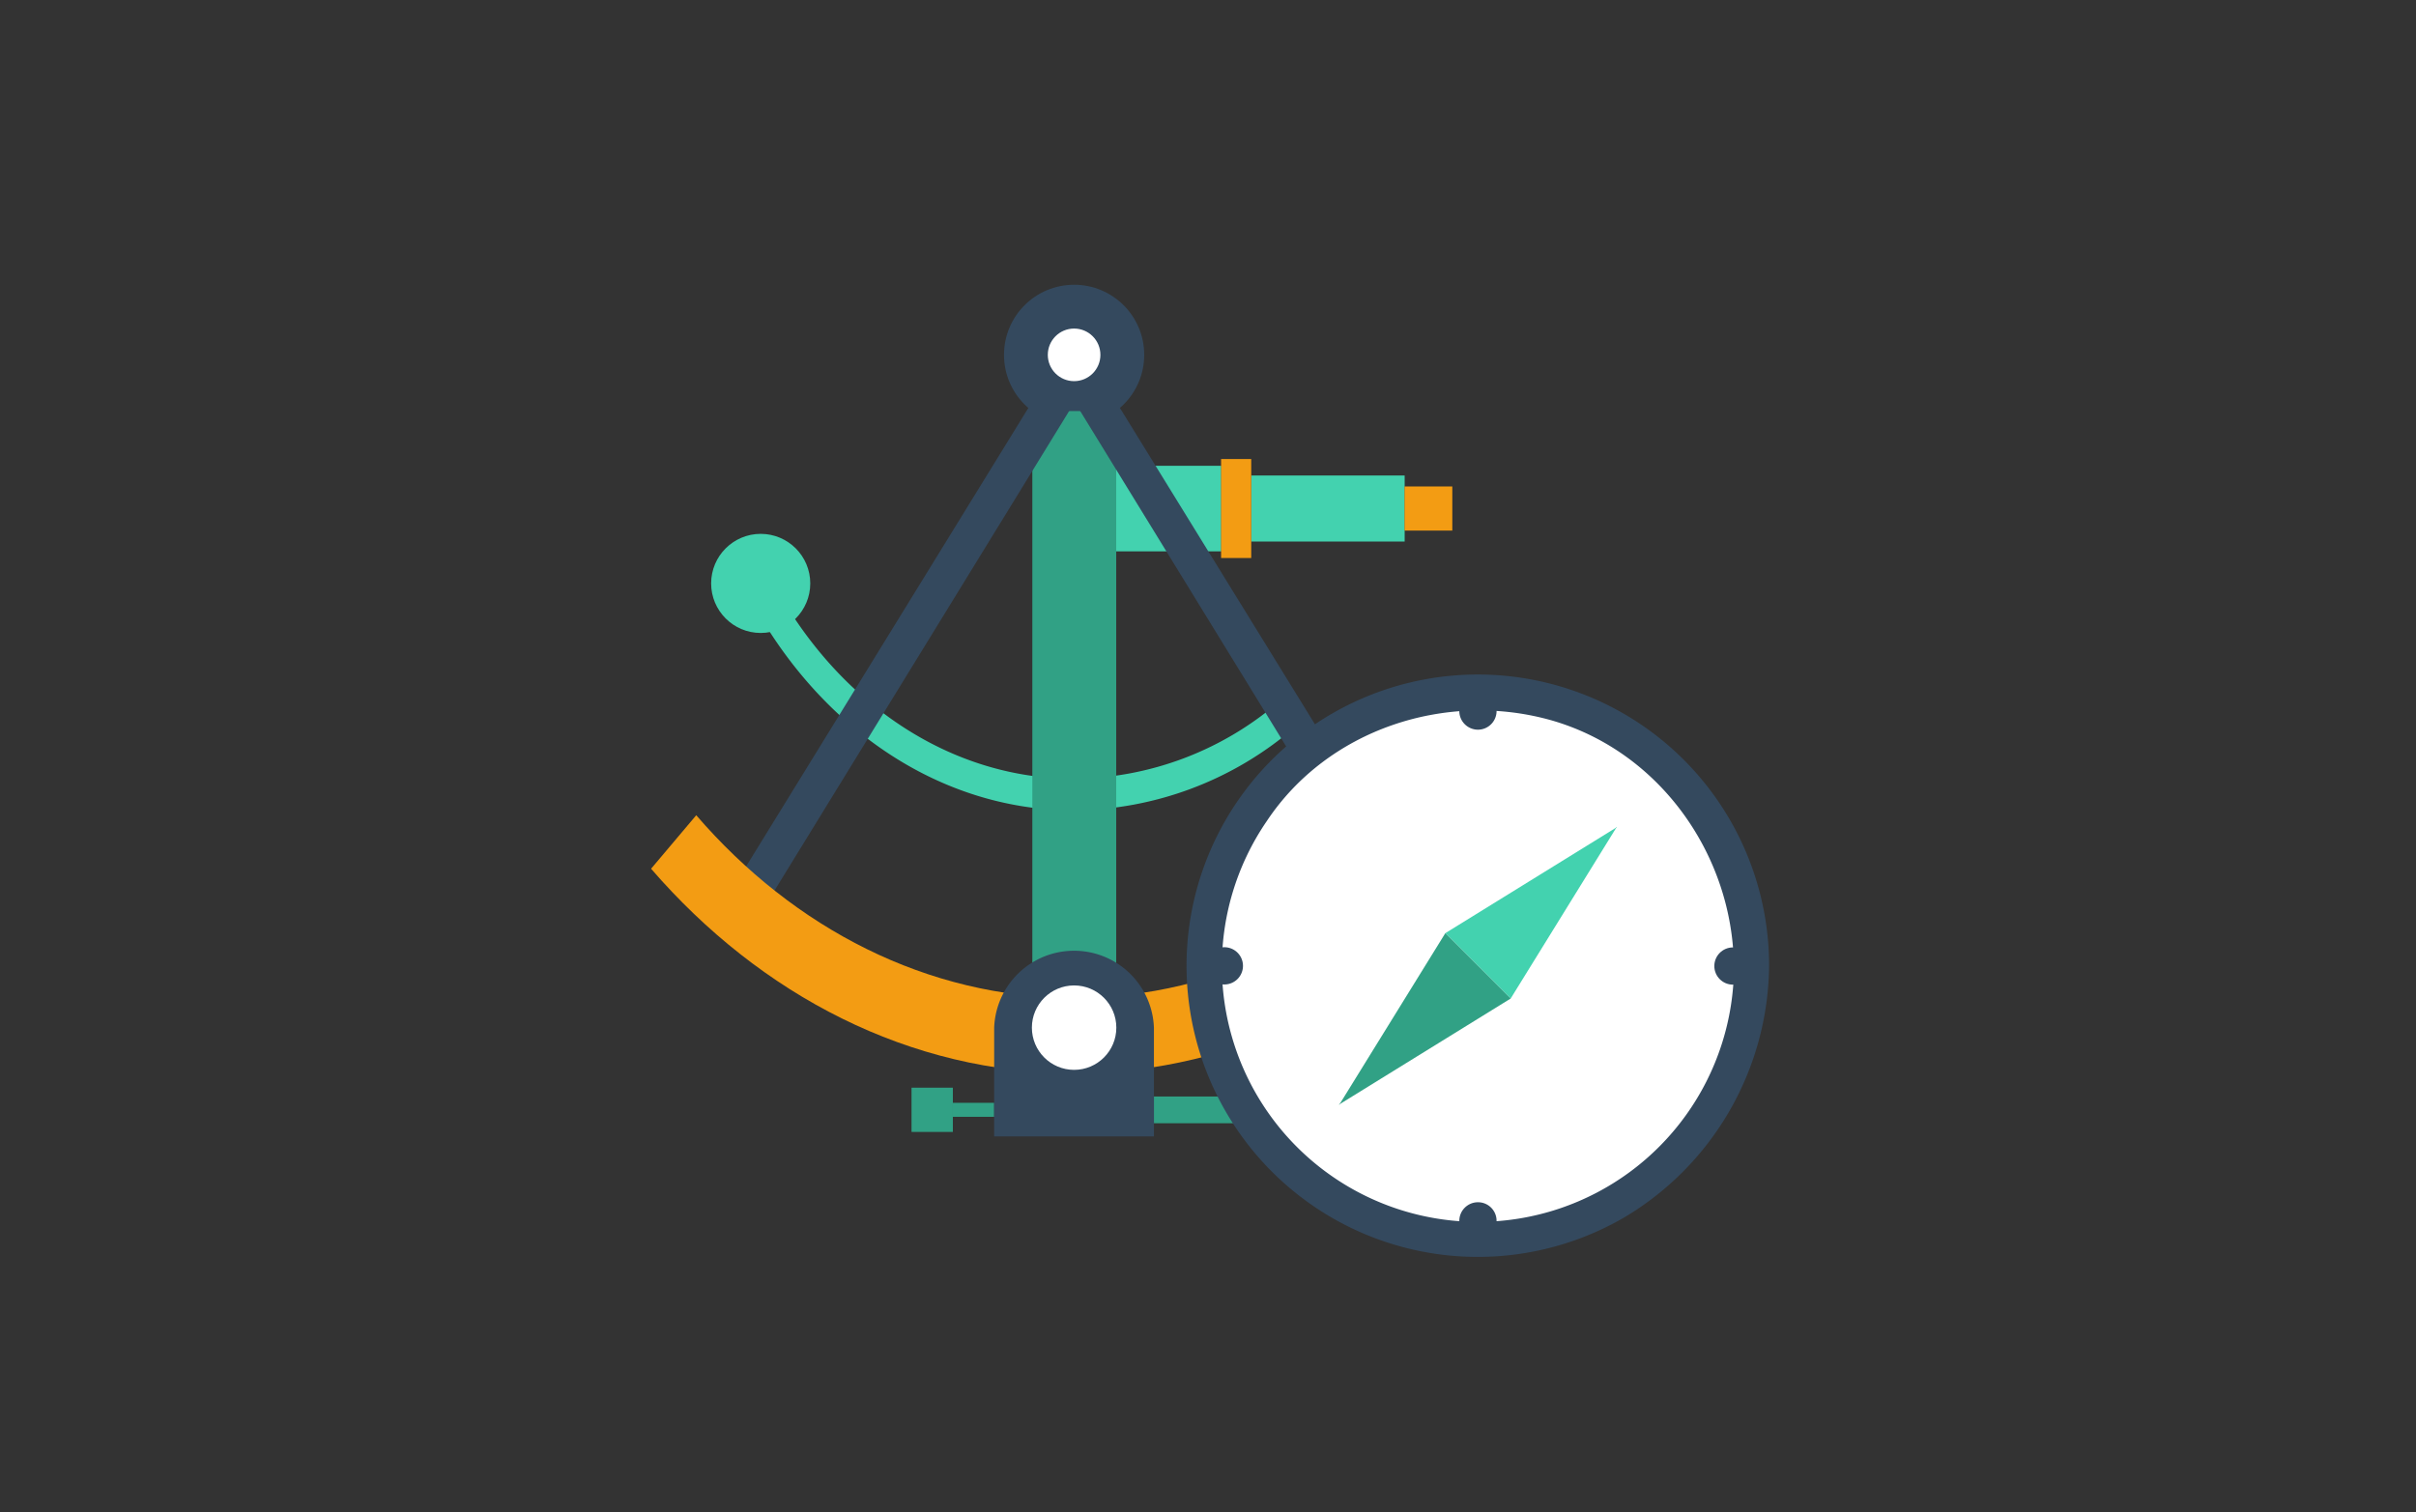 <svg id="Calque_1" data-name="Calque 1" xmlns="http://www.w3.org/2000/svg" viewBox="0 0 214 134"><rect x="0" y="0" width="214" height="134" fill="#333333" stroke="none"/><defs><style>.cls-1{fill:#43d2af;}.cls-2{fill:#f39c13;}.cls-3{fill:#34495e;}.cls-4{fill:#31a185;}.cls-5{fill:#fff;}</style></defs><title>Plan de travail 1v</title><rect class="cls-1" x="94.58" y="41.27" width="13.59" height="7.58"/><rect class="cls-1" x="110.83" y="42.13" width="13.59" height="5.85"/><rect class="cls-2" x="124.42" y="43.1" width="4.23" height="3.91" transform="translate(253.06 90.11) rotate(180)"/><rect class="cls-2" x="108.16" y="40.67" width="2.67" height="8.77"/><circle class="cls-3" cx="95.14" cy="31.44" r="6.21"/><circle class="cls-1" cx="67.38" cy="51.69" r="4.39"/><path class="cls-1" d="M95.14,69c-11.49,0-21.55-7.29-27.08-18.18-.72.38-1.45.75-2.18,1.12C71.8,63.82,82.68,71.8,95.14,71.8a30.26,30.26,0,0,0,19.51-7.34c-.49-.73-1-1.48-1.45-2.21A28.16,28.16,0,0,1,95.14,69Z"/><rect class="cls-4" x="91.44" y="36.42" width="7.43" height="49.99"/><path class="cls-3" d="M125.34,78.56l-30.2-49L65,78.53c.91.61,1.81,1.22,2.69,1.86l27.5-44.77,27.4,44.63C123.47,79.68,124.4,79.11,125.34,78.56Z"/><path class="cls-2" d="M95.14,88.42c-13,0-24.83-6.17-33.47-16.19l-4,4.74C67.37,88.18,80.57,95.1,95.14,95.1S122.9,88.18,132.56,77c-.8-1-2.65-3.17-3.95-4.74C120,82.25,108.16,88.42,95.14,88.42Z"/><rect class="cls-4" x="102.21" y="97.15" width="7.32" height="2.37"/><rect class="cls-4" x="80.74" y="96.37" width="3.66" height="3.92"/><rect class="cls-4" x="84.4" y="97.71" width="3.66" height="1.24"/><path class="cls-3" d="M88.06,100.69V91.05a7.08,7.08,0,0,1,14.15,0v9.64Z"/><circle class="cls-5" cx="95.14" cy="91.05" r="3.74"/><circle class="cls-5" cx="95.14" cy="31.44" r="2.33"/><circle class="cls-5" cx="130.91" cy="85.58" r="24.19"/><g id="_Groupe_" data-name="&lt;Groupe&gt;"><g id="_Groupe_2" data-name="&lt;Groupe&gt;"><g id="_Groupe_3" data-name="&lt;Groupe&gt;"><g id="_Groupe_4" data-name="&lt;Groupe&gt;"><path id="_Tracé_" data-name="&lt;Tracé&gt;" class="cls-3" d="M153.59,85.58A22.68,22.68,0,1,1,112.2,72.76c5.39-8.12,15.76-11.52,25-9,9.7,2.67,16.27,11.89,16.38,21.8,0,2,3.15,2,3.12,0a25.8,25.8,0,1,0-12.77,22.27,26.22,26.22,0,0,0,12.77-22.27C156.74,83.56,153.62,83.57,153.59,85.58Z"/></g></g><g id="_Groupe_5" data-name="&lt;Groupe&gt;"><path id="_Tracé_2" data-name="&lt;Tracé&gt;" class="cls-3" d="M132.56,63a1.65,1.65,0,1,1-1.65-1.65A1.64,1.64,0,0,1,132.56,63Z"/><path id="_Tracé_3" data-name="&lt;Tracé&gt;" class="cls-3" d="M132.56,108.17a1.65,1.65,0,1,1-1.65-1.65A1.64,1.64,0,0,1,132.56,108.17Z"/></g><g id="_Groupe_6" data-name="&lt;Groupe&gt;"><circle id="_Tracé_4" data-name="&lt;Tracé&gt;" class="cls-3" cx="153.5" cy="85.58" r="1.65" transform="translate(-0.24 0.44) rotate(-0.16)"/><path id="_Tracé_5" data-name="&lt;Tracé&gt;" class="cls-3" d="M108.32,87.22a1.65,1.65,0,0,1,0-3.29,1.65,1.65,0,1,1,0,3.29Z"/></g></g><g id="_Groupe_7" data-name="&lt;Groupe&gt;"><polygon id="_Tracé_6" data-name="&lt;Tracé&gt;" class="cls-1" points="143.13 73.39 143.24 73.28 143.17 73.32 143.22 73.25 143.1 73.36 128.02 82.68 130.9 85.56 130.93 85.59 133.81 88.47 143.13 73.39"/><polygon id="_Tracé_7" data-name="&lt;Tracé&gt;" class="cls-4" points="118.7 97.76 118.58 97.88 118.66 97.83 118.61 97.91 118.73 97.79 133.81 88.47 130.93 85.59 130.9 85.56 128.02 82.68 118.7 97.76"/></g></g></svg>